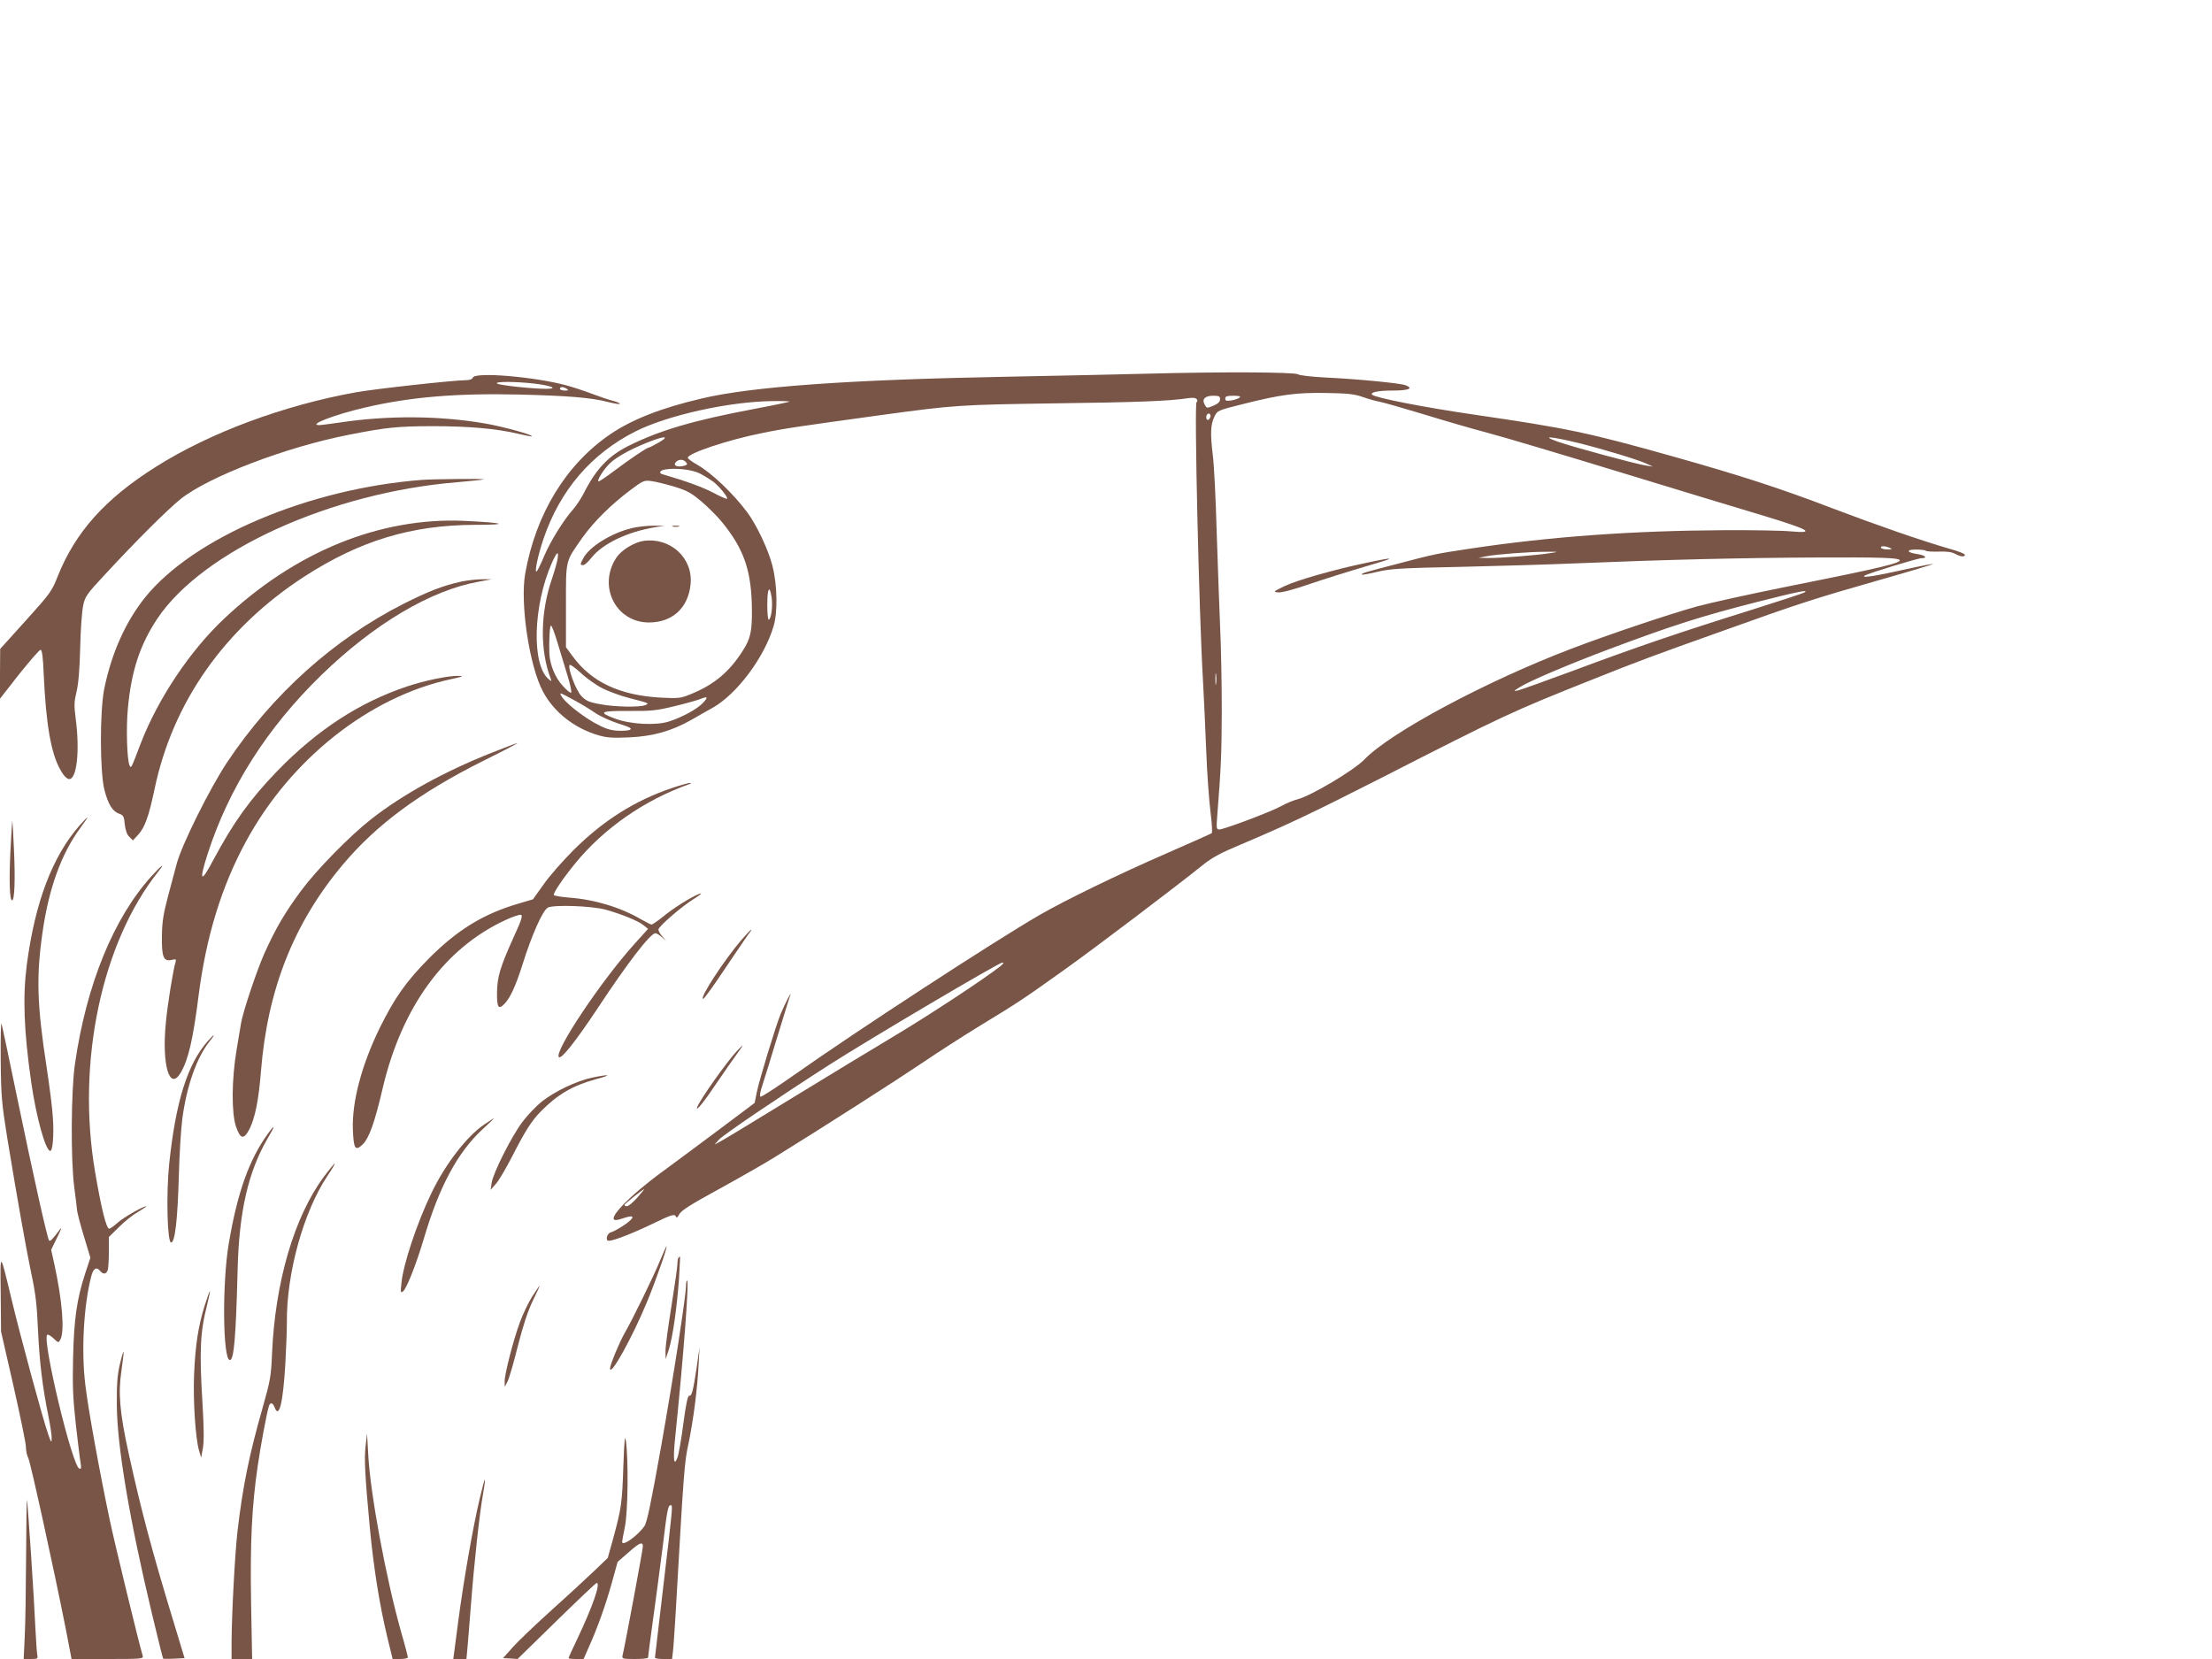 <?xml version="1.0" standalone="no"?>
<!DOCTYPE svg PUBLIC "-//W3C//DTD SVG 20010904//EN"
 "http://www.w3.org/TR/2001/REC-SVG-20010904/DTD/svg10.dtd">
<svg version="1.0" xmlns="http://www.w3.org/2000/svg"
 width="1280pt" height="960pt" viewBox="0 0 1280 960"
 preserveAspectRatio="xMidYMid meet">
<g transform="translate(0,960) scale(0.1,-0.1)"
fill="#795548" stroke="none">
<path d="M6655 7438 c-148 -4 -522 -12 -830 -18 -912 -17 -1474 -57 -1765
-126 -235 -55 -402 -121 -529 -207 -256 -175 -431 -461 -492 -807 -30 -173 24
-534 103 -682 63 -119 183 -213 322 -253 47 -14 84 -16 175 -12 138 6 246 36
361 101 41 24 98 56 125 71 139 79 297 289 351 470 25 81 22 241 -6 350 -23
93 -93 240 -147 312 -83 110 -204 225 -287 273 -31 17 -56 36 -56 41 0 26 234
104 430 143 131 27 214 39 695 105 418 57 449 59 1005 67 465 6 658 13 766 30
29 4 44 2 50 -7 4 -7 3 -14 -2 -16 -14 -4 14 -1220 37 -1608 5 -93 14 -279 19
-411 5 -133 17 -293 25 -355 8 -62 11 -116 7 -120 -4 -3 -119 -55 -257 -115
-278 -121 -588 -271 -740 -359 -263 -152 -1068 -677 -1422 -927 -101 -71 -187
-127 -192 -124 -6 4 -2 30 10 64 10 31 50 158 87 282 38 124 72 234 76 245 8
24 -33 -56 -56 -111 -26 -60 -126 -388 -139 -456 l-12 -60 -196 -147 c-108
-81 -262 -195 -342 -254 -189 -138 -322 -277 -265 -277 7 0 27 5 44 11 66 23
69 5 7 -38 -33 -22 -69 -42 -80 -44 -23 -5 -34 -49 -12 -49 27 0 133 41 246
95 119 58 137 63 143 43 3 -7 11 0 19 16 11 21 64 55 229 145 118 65 262 147
320 183 294 182 703 444 850 543 91 62 248 163 348 224 214 130 247 152 482
320 173 123 657 490 797 603 57 46 103 71 225 122 265 112 411 181 808 383
713 364 755 384 1230 573 263 105 346 136 765 285 420 151 527 185 878 285
180 51 326 95 324 97 -2 1 -73 -12 -158 -31 -173 -39 -263 -53 -239 -37 22 14
307 101 330 101 37 0 20 17 -21 23 -65 9 -73 27 -13 27 28 0 54 -3 58 -7 4 -4
37 -6 74 -5 46 2 76 -2 96 -13 32 -17 56 -20 56 -5 0 5 -39 21 -87 34 -161 46
-425 138 -683 236 -298 114 -526 188 -920 299 -491 138 -610 163 -1145 241
-296 43 -576 98 -595 116 -13 14 35 24 117 24 95 0 125 12 76 31 -33 12 -278
36 -472 45 -75 4 -142 12 -150 18 -17 13 -446 15 -856 4z m1230 -135 c33 -12
78 -24 99 -28 22 -4 134 -36 250 -71 116 -36 285 -85 376 -109 91 -24 433
-126 760 -226 327 -100 703 -214 834 -253 264 -80 307 -104 160 -91 -49 5
-224 8 -389 7 -528 -3 -1005 -37 -1470 -107 -197 -30 -196 -29 -424 -89 -188
-49 -206 -54 -200 -61 3 -2 43 5 89 16 74 18 138 22 490 29 223 5 518 14 655
20 540 22 960 32 1402 34 664 2 662 0 -183 -170 -204 -41 -437 -92 -517 -114
-152 -42 -510 -162 -727 -245 -490 -187 -1044 -483 -1195 -640 -58 -61 -308
-210 -386 -230 -27 -7 -70 -25 -96 -40 -55 -31 -331 -135 -358 -135 -16 0 -17
8 -11 83 22 276 25 358 26 604 0 149 -4 372 -10 495 -5 123 -14 372 -20 555
-5 183 -15 376 -22 430 -15 124 -13 175 9 221 18 37 18 37 166 74 218 55 309
67 482 64 123 -2 161 -6 210 -23z m-825 -14 c0 -13 -11 -25 -35 -35 -43 -18
-42 -18 -55 7 -16 30 4 49 51 49 33 0 39 -3 39 -21z m114 11 c-6 -6 -27 -13
-47 -17 -30 -4 -37 -3 -37 11 0 12 10 16 47 16 32 0 44 -3 37 -10z m-2605 -24
c-2 -2 -91 -21 -198 -41 -356 -67 -552 -124 -736 -216 -115 -58 -187 -134
-259 -277 -15 -29 -42 -69 -60 -90 -56 -63 -130 -183 -166 -267 -18 -44 -38
-84 -43 -90 -17 -18 4 86 38 187 96 282 277 493 533 622 188 94 541 172 791
175 57 1 102 -1 100 -3z m2434 -91 c-3 -8 -9 -15 -14 -15 -10 0 -12 24 -3 33
11 11 24 -3 17 -18z m-3190 -145 c-29 -17 -55 -30 -59 -30 -11 0 -110 -67
-203 -137 -46 -35 -86 -61 -88 -59 -9 8 29 68 65 104 40 40 147 97 257 136 69
25 84 18 28 -14z m5323 -4 c151 -38 339 -95 394 -120 l35 -16 -40 6 c-56 8
-425 108 -510 138 -103 36 -44 32 121 -8z m-5166 -111 c10 -12 7 -15 -14 -21
-38 -9 -62 2 -46 21 16 19 44 19 60 0z m80 -65 c25 -13 59 -34 77 -47 35 -27
88 -92 80 -99 -2 -3 -39 13 -80 35 -62 32 -150 65 -294 107 -23 6 -14 23 15
27 61 11 157 0 202 -23z m-148 -76 c74 -23 98 -36 157 -86 38 -32 91 -85 118
-118 130 -159 173 -286 174 -514 1 -120 -9 -163 -52 -230 -77 -123 -167 -198
-300 -252 -60 -25 -71 -26 -174 -21 -238 13 -402 90 -511 239 l-39 53 0 240
c0 272 -5 251 96 395 64 90 165 190 274 272 76 57 82 60 125 54 25 -3 84 -18
132 -32z m7033 -354 c17 -7 15 -9 -12 -9 -17 -1 -35 4 -38 9 -7 12 22 12 50 0z
m-1960 -30 c-75 -13 -298 -30 -363 -29 l-57 1 45 9 c62 12 249 26 345 26 75 1
77 0 30 -7z m-5749 -37 c-4 -21 -18 -71 -32 -112 -68 -197 -70 -414 -8 -576 7
-18 6 -19 -10 -6 -101 82 -92 427 18 675 29 65 41 72 32 19z m1239 -219 c7
-50 -1 -121 -16 -130 -5 -3 -9 33 -9 85 0 97 13 121 25 45z m5975 27 c-8 -5
-152 -52 -320 -105 -397 -124 -650 -210 -1011 -345 -162 -60 -307 -112 -324
-116 -29 -6 -28 -5 10 19 52 34 293 136 520 221 363 136 529 189 850 271 240
61 309 75 275 55z m-7216 -283 c15 -51 42 -137 58 -191 17 -54 27 -101 23
-105 -4 -4 -26 14 -49 40 -43 46 -73 120 -77 183 -3 72 2 165 9 165 5 0 21
-42 36 -92z m264 -272 c37 -18 105 -43 152 -55 117 -30 119 -31 95 -41 -33
-14 -178 -11 -262 5 -67 12 -83 20 -110 49 -31 33 -78 159 -67 178 3 5 33 -16
66 -47 33 -31 90 -71 126 -89z m3549 27 c-2 -16 -4 -3 -4 27 0 30 2 43 4 28 2
-16 2 -40 0 -55z m-3712 -96 c39 -21 93 -54 120 -73 28 -19 88 -46 134 -61 66
-21 80 -28 66 -36 -10 -5 -43 -7 -75 -5 -44 3 -74 14 -133 47 -80 46 -170 119
-188 153 -13 23 -15 24 76 -25z m741 -16 c-33 -35 -120 -82 -195 -106 -74 -24
-221 -17 -310 16 -103 38 -90 46 76 45 131 -1 162 2 268 28 66 16 134 35 150
42 41 17 44 9 11 -25z m1724 -1521 c-87 -70 -419 -288 -610 -402 -124 -74
-396 -239 -605 -367 -209 -128 -393 -240 -410 -248 l-30 -16 25 28 c26 29 350
248 635 431 234 150 986 594 1005 594 10 0 7 -6 -10 -20z m-2102 -1340 c-24
-27 -51 -50 -61 -50 -10 0 -15 5 -12 10 6 9 105 88 113 89 2 1 -16 -21 -40
-49z"/>
<path d="M7910 6344 c-188 -39 -411 -103 -480 -137 -63 -31 -64 -32 -33 -35
19 -2 91 17 183 49 83 28 226 73 318 100 184 53 188 60 12 23z"/>
<path d="M3656 6544 c-119 -29 -247 -108 -281 -175 -19 -35 -19 -39 0 -39 8 0
29 19 47 42 65 82 207 150 368 177 l55 9 -65 0 c-36 0 -91 -6 -124 -14z"/>
<path d="M3893 6553 c9 -2 25 -2 35 0 9 3 1 5 -18 5 -19 0 -27 -2 -17 -5z"/>
<path d="M3724 6470 c-55 -8 -130 -54 -158 -98 -108 -165 -2 -374 189 -374
135 0 227 83 241 220 16 152 -116 274 -272 252z"/>
<path d="M2736 7415 c-3 -9 -18 -15 -40 -15 -69 0 -524 -50 -636 -70 -417 -75
-844 -233 -1156 -430 -295 -185 -468 -379 -570 -635 -34 -86 -44 -100 -184
-255 l-149 -165 -1 -144 0 -144 111 142 c62 77 117 141 124 141 8 0 14 -42 18
-142 13 -288 42 -457 96 -552 17 -32 36 -52 49 -54 46 -7 65 161 40 350 -10
76 -9 98 5 156 11 45 18 128 21 252 2 102 10 211 17 244 11 55 20 67 125 180
181 196 364 378 440 439 160 128 611 301 972 371 217 43 281 49 482 50 208 0
373 -14 498 -44 42 -10 78 -17 80 -15 9 8 -172 58 -274 75 -262 45 -561 47
-838 5 -55 -8 -109 -15 -120 -15 -65 1 91 61 263 101 264 62 531 84 891 76
288 -7 421 -18 518 -43 35 -9 65 -14 68 -11 4 3 -14 11 -37 17 -24 6 -78 24
-120 40 -42 16 -110 39 -151 50 -185 50 -529 79 -542 45z m359 -35 c98 -12
138 -30 65 -30 -80 0 -275 21 -284 31 -13 12 105 12 219 -1z m185 -30 c12 -8
9 -10 -12 -10 -16 0 -28 5 -28 10 0 13 20 13 40 0z"/>
<path d="M2440 6823 c-658 -51 -1324 -335 -1602 -682 -113 -142 -193 -322
-235 -528 -26 -131 -25 -479 1 -583 22 -85 47 -125 86 -139 24 -8 28 -16 32
-61 4 -34 12 -59 26 -72 l21 -21 30 32 c39 42 62 107 95 263 105 505 407 933
866 1231 323 209 622 299 990 300 206 0 170 12 -65 23 -487 21 -977 -178
-1388 -566 -197 -185 -382 -462 -482 -720 -57 -150 -56 -147 -65 -130 -15 29
-21 217 -10 331 20 217 70 368 171 520 264 393 1006 730 1739 789 80 7 147 14
149 16 5 5 -293 2 -359 -3z"/>
<path d="M2671 6235 c-108 -24 -189 -55 -336 -129 -402 -204 -757 -522 -1020
-916 -100 -150 -264 -479 -293 -590 -7 -25 -28 -106 -48 -180 -29 -109 -36
-154 -37 -235 -2 -122 9 -150 55 -140 26 6 29 5 24 -11 -15 -52 -46 -243 -56
-349 -25 -250 22 -404 87 -290 44 76 71 196 103 450 43 334 132 626 273 885
258 477 715 839 1187 940 70 15 78 19 44 19 -61 1 -193 -26 -298 -61 -276 -92
-521 -252 -751 -489 -160 -166 -253 -296 -371 -516 -72 -137 -84 -125 -33 34
123 383 344 731 660 1038 304 295 631 489 909 539 l75 14 -55 0 c-30 0 -84 -6
-119 -13z"/>
<path d="M2845 5244 c-271 -107 -516 -242 -697 -384 -124 -97 -314 -291 -404
-412 -95 -128 -149 -220 -215 -367 -44 -99 -124 -339 -134 -401 -2 -14 -14
-83 -26 -155 -29 -173 -30 -367 -3 -445 25 -73 45 -76 78 -13 32 65 53 168 66
333 38 475 190 859 474 1197 194 231 444 416 810 599 115 57 205 104 200 104
-5 0 -72 -25 -149 -56z"/>
<path d="M3888 5040 c-215 -73 -396 -187 -569 -359 -64 -64 -143 -154 -175
-201 l-60 -84 -74 -22 c-210 -60 -362 -153 -530 -322 -130 -132 -195 -224
-281 -397 -106 -216 -163 -430 -157 -591 4 -112 14 -127 56 -87 37 35 70 126
117 328 111 470 359 809 710 971 42 20 83 33 90 30 11 -4 1 -34 -40 -123 -81
-179 -98 -236 -99 -327 -1 -87 9 -101 44 -64 33 35 64 102 104 228 54 173 117
312 146 328 34 18 255 10 335 -12 90 -25 189 -65 219 -90 l26 -21 -81 -90
c-192 -213 -465 -623 -435 -652 14 -14 95 88 224 282 174 264 306 435 335 435
6 0 22 -10 36 -22 l26 -23 -22 26 c-13 14 -23 32 -23 40 0 17 131 131 203 176
29 18 48 33 44 33 -21 0 -133 -66 -201 -119 -41 -34 -80 -61 -85 -61 -6 0 -33
14 -61 30 -118 69 -268 115 -418 126 -45 4 -85 10 -87 15 -6 9 52 95 122 181
167 205 403 369 663 461 13 5 13 5 0 6 -8 0 -54 -13 -102 -29z"/>
<path d="M461 4824 c-158 -180 -258 -444 -306 -807 -24 -187 -17 -382 26 -682
29 -201 83 -395 110 -395 14 0 22 92 15 192 -3 55 -20 186 -36 291 -55 359
-61 520 -25 774 36 259 109 461 219 611 25 34 44 62 42 62 -2 0 -23 -21 -45
-46z"/>
<path d="M71 4850 c-1 -3 -6 -84 -11 -180 -8 -173 -4 -280 10 -280 14 0 19
116 11 290 -4 96 -9 173 -10 170z"/>
<path d="M875 4528 c-217 -240 -375 -625 -441 -1083 -23 -154 -25 -550 -5
-710 8 -60 15 -119 16 -130 2 -25 18 -86 52 -197 l26 -86 -31 -94 c-47 -145
-64 -260 -69 -483 -4 -162 -1 -236 16 -390 12 -104 24 -205 28 -224 4 -26 3
-33 -8 -29 -41 13 -216 744 -186 774 4 4 20 -5 36 -20 29 -27 29 -28 40 -8 26
48 12 223 -35 439 l-18 81 36 74 c22 44 28 62 15 44 -46 -61 -56 -71 -63 -64
-10 11 -90 369 -185 828 -45 217 -85 409 -90 425 -4 17 -6 -76 -5 -205 2 -215
6 -254 38 -455 60 -364 107 -629 139 -784 25 -115 33 -185 39 -331 9 -187 26
-327 61 -499 10 -51 19 -107 18 -125 0 -27 -3 -25 -20 24 -30 84 -162 571
-213 785 -67 279 -65 279 -62 30 l2 -220 72 -315 c39 -173 72 -332 72 -353 0
-21 6 -50 14 -65 13 -26 150 -651 218 -995 l32 -167 209 0 c194 0 208 1 203
18 -19 60 -161 645 -190 782 -57 269 -126 646 -142 785 -25 201 -9 468 35 633
12 44 30 53 51 27 18 -22 37 -18 44 8 3 12 6 59 6 105 l0 84 58 57 c31 32 82
72 112 89 30 18 51 32 47 32 -19 0 -131 -64 -166 -95 -21 -19 -43 -35 -49 -35
-17 0 -47 123 -82 330 -108 634 38 1325 367 1738 43 54 18 36 -42 -30z"/>
<path d="M4293 4164 c-102 -118 -249 -344 -224 -344 6 0 62 78 125 173 63 94
125 184 136 200 38 48 13 29 -37 -29z"/>
<path d="M1201 3574 c-116 -132 -184 -347 -222 -709 -18 -174 -11 -455 11
-455 23 0 38 135 45 389 3 118 12 265 20 327 25 188 82 352 157 447 38 47 30
48 -11 1z"/>
<path d="M4264 3518 c-60 -64 -219 -289 -230 -326 -9 -29 43 36 118 148 39 58
89 129 110 158 44 60 45 66 2 20z"/>
<path d="M3425 3364 c-88 -19 -213 -78 -288 -137 -32 -25 -83 -78 -114 -119
-63 -84 -169 -294 -178 -353 l-6 -40 31 35 c17 19 58 89 92 155 76 149 113
208 167 263 96 98 184 150 319 187 97 26 85 31 -23 9z"/>
<path d="M2802 3093 c-101 -68 -227 -232 -306 -398 -84 -174 -163 -412 -173
-520 -6 -54 -5 -59 10 -47 21 18 77 160 121 309 88 297 194 495 339 629 38 35
68 64 66 64 -2 -1 -28 -17 -57 -37z"/>
<path d="M1549 3038 c-108 -150 -175 -338 -225 -633 -39 -227 -35 -675 6 -675
24 0 35 131 45 520 8 337 61 569 174 763 45 76 45 87 0 25z"/>
<path d="M1876 2793 c-173 -232 -284 -610 -302 -1028 -5 -128 -10 -154 -54
-310 -78 -273 -115 -455 -145 -710 -16 -137 -34 -483 -35 -647 l0 -98 60 0 59
0 -6 323 c-6 350 4 558 38 792 18 123 50 296 65 348 8 25 23 21 34 -9 25 -65
48 30 61 251 5 88 9 196 9 240 -3 285 96 643 235 851 25 37 44 69 42 71 -2 1
-30 -32 -61 -74z"/>
<path d="M3820 2307 c-33 -83 -163 -349 -206 -422 -30 -53 -84 -183 -84 -204
1 -51 131 183 216 390 49 119 116 310 111 316 -2 1 -18 -34 -37 -80z"/>
<path d="M3927 2323 c-4 -3 -7 -20 -7 -37 0 -17 -16 -128 -35 -246 -19 -118
-35 -235 -34 -260 l1 -45 18 55 c23 71 48 251 59 410 4 69 7 126 6 128 -1 1
-5 -1 -8 -5z"/>
<path d="M3970 2163 c0 -58 -72 -525 -145 -937 -58 -324 -81 -436 -96 -457
-40 -57 -129 -120 -129 -91 0 4 7 43 16 87 18 86 21 387 6 495 -6 43 -9 11
-15 -145 -7 -215 -11 -240 -58 -415 l-32 -115 -76 -73 c-42 -40 -153 -143
-247 -227 -94 -85 -196 -182 -227 -217 l-56 -63 42 -2 42 -3 225 220 c124 121
228 220 233 220 24 0 -24 -138 -114 -327 -27 -56 -49 -105 -49 -108 0 -3 20
-5 44 -5 l43 0 30 68 c49 108 99 248 134 375 l33 119 62 54 c65 58 84 65 84
35 0 -18 -104 -577 -117 -628 -5 -22 -3 -23 71 -23 42 0 76 3 76 8 0 4 13 104
29 222 17 118 41 308 56 422 26 215 31 238 46 238 13 0 13 1 -41 -455 -27
-231 -50 -423 -50 -427 0 -5 22 -8 49 -8 l50 0 5 43 c3 23 10 125 16 227 48
840 50 865 75 981 27 130 51 314 58 459 l5 95 -17 -120 c-21 -139 -28 -165
-44 -162 -7 1 -19 -55 -33 -163 -12 -91 -27 -178 -34 -195 -21 -55 -26 -8 -13
117 46 445 82 908 69 908 -3 0 -6 -12 -6 -27z"/>
<path d="M3080 2098 c-22 -35 -54 -101 -71 -148 -39 -105 -89 -301 -89 -344
l1 -31 15 29 c9 15 36 108 60 205 31 121 58 203 87 264 24 48 41 87 40 87 -2
0 -21 -28 -43 -62z"/>
<path d="M1186 2050 c-38 -118 -56 -235 -63 -405 -6 -155 8 -367 29 -440 l12
-40 10 55 c7 38 6 118 -2 255 -19 310 -14 416 27 576 10 41 17 76 16 77 -2 2
-15 -33 -29 -78z"/>
<path d="M693 1703 c-14 -59 -18 -116 -17 -233 1 -234 73 -664 205 -1215 33
-137 61 -251 63 -253 2 -1 31 -2 64 0 l60 3 -59 195 c-131 429 -191 656 -265
992 -51 233 -61 347 -41 478 8 58 14 106 12 108 -2 2 -12 -32 -22 -75z"/>
<path d="M2116 1236 c-9 -75 -5 -165 24 -476 22 -232 56 -446 101 -633 l31
-127 44 0 c24 0 44 4 44 10 0 5 -17 72 -39 147 -88 312 -178 799 -190 1023
l-7 125 -8 -69z"/>
<path d="M2777 933 c-41 -172 -96 -490 -126 -720 l-28 -213 38 0 38 0 5 53 c3
28 12 145 21 259 19 246 50 531 70 642 8 44 13 81 11 84 -2 2 -15 -45 -29
-105z"/>
<path d="M151 595 c-1 -187 -4 -397 -8 -467 l-6 -128 42 0 c38 0 41 2 37 22
-3 13 -7 81 -11 153 -7 167 -44 725 -49 745 -2 8 -4 -138 -5 -325z"/>
</g>
</svg>
